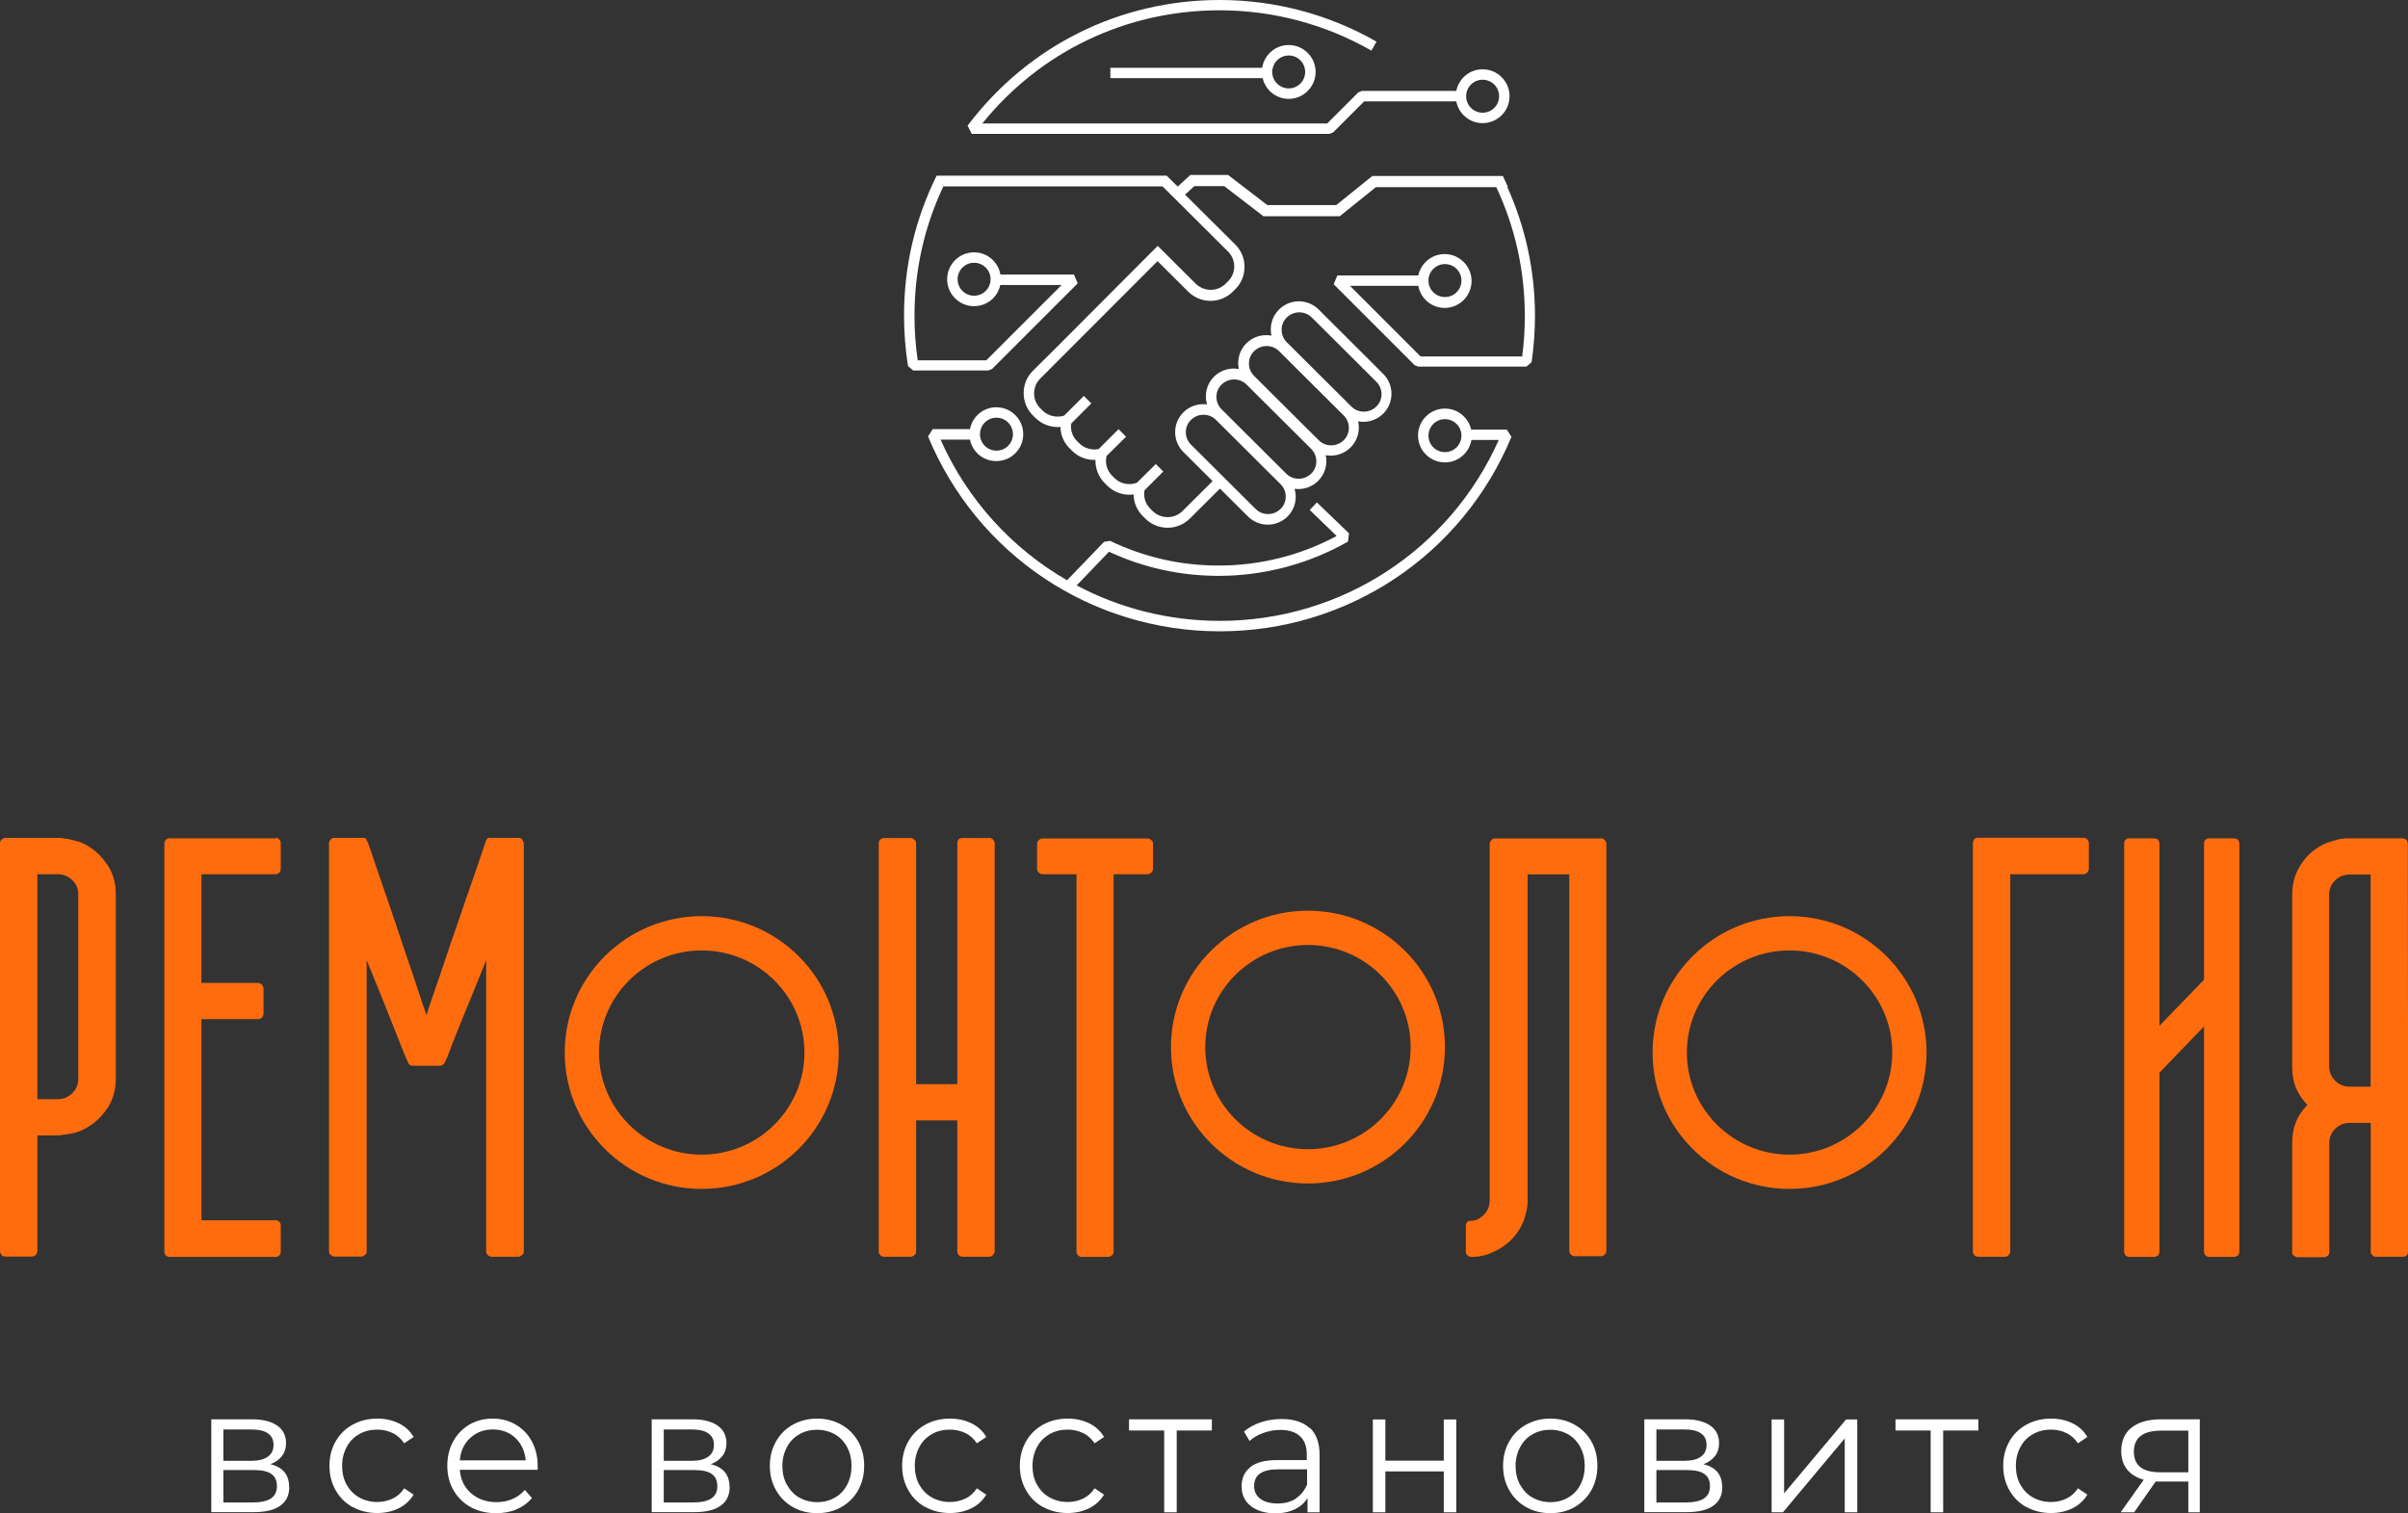 <?xml version="1.0" encoding="UTF-8"?> <svg xmlns="http://www.w3.org/2000/svg" id="a" data-name="Layer 1" viewBox="0 0 163.65 102.85"><rect x="0" y="0" width="163.65" height="102.85" fill="#333333" stroke="none"/><g><path d="M5.32,57.2l-.57-.15c-.1-.03-.21-.04-.3-.05-.1,0-.2-.02-.3-.05H.33c-.08.01-.16.06-.23.13-.07.06-.1.15-.1.25v27.7c0,.08.03.16.1.27.08.08.17.11.27.11h1.78c.1,0,.2-.04.27-.11s.12-.16.12-.27v-7.86h1.39c.13,0,.2,0,.22-.02.22-.03.43-.05.62-.09.19-.03.37-.08.56-.14.73-.28,1.34-.74,1.82-1.39.48-.62.72-1.35.72-2.2v-12.57c0-.84-.24-1.56-.72-2.18-.48-.65-1.09-1.11-1.82-1.39ZM5.32,73.34c0,.38-.14.7-.41.97-.27.27-.6.4-.98.4h-1.39v-15.29h1.39c.38,0,.7.13.98.4.27.27.41.58.41.95v12.57Z" style="fill: #ff6c0e; stroke-width: 0px;"></path><path d="M18.73,56.98h-7.21c-.12,0-.2.04-.25.11-.07.06-.1.15-.1.25v27.72c0,.11.03.2.1.27.07.06.15.1.25.1h7.21c.1,0,.19-.03.25-.1.07-.06.1-.15.1-.27v-1.75c0-.11-.03-.2-.1-.27-.07-.06-.15-.1-.25-.1h-5.04v-13.67h3.83c.12,0,.21-.03.27-.1.08-.09.12-.18.12-.28v-1.71c0-.08-.04-.16-.12-.27-.07-.06-.16-.1-.27-.1h-3.83v-7.39h5.04c.1,0,.19-.04.25-.11.07-.06.1-.15.1-.27v-1.73c0-.1-.03-.18-.1-.25-.07-.08-.15-.11-.25-.11Z" style="fill: #ff6c0e; stroke-width: 0px;"></path><path d="M35.5,57.05c-.07-.06-.15-.1-.25-.1h-1.99c-.08,0-.14.03-.18.1-.04.05-.07.13-.1.23,0,.01-.06.18-.17.51-.11.33-.26.76-.44,1.29-.18.53-.39,1.14-.63,1.82-.23.68-.48,1.38-.72,2.09-.25.71-.49,1.41-.72,2.11-.23.7-.45,1.32-.64,1.88-.19.56-.35,1.02-.47,1.38-.12.36-.19.57-.21.64-.01-.05-.08-.26-.21-.62-.12-.36-.28-.82-.46-1.38-.18-.56-.39-1.18-.63-1.87-.23-.69-.47-1.39-.71-2.11-.24-.72-.48-1.41-.71-2.1-.23-.68-.44-1.29-.63-1.82-.18-.53-.33-.96-.44-1.3s-.17-.51-.19-.52c-.04-.1-.08-.18-.11-.24-.03-.06-.09-.09-.17-.09h-1.99c-.1,0-.19.03-.25.1-.08.1-.12.2-.12.28v27.72c0,.11.04.2.12.25.08.08.17.11.27.11h1.78c.1,0,.2-.04.27-.11.08-.05.12-.13.12-.25v-19.79l1.04,2.56c.14.35.29.72.43,1.08s.29.73.43,1.08c.14.35.28.69.4,1.01.12.32.24.6.34.84l.18.4s.02.03.02.06l.06.06c.07.06.16.09.27.09h1.76c.12,0,.21-.03.27-.09l.1-.11.18-.4c.09-.24.2-.52.32-.84.12-.32.26-.65.4-1.01.14-.35.29-.72.44-1.08.15-.37.3-.73.44-1.08l1.04-2.56v19.79c0,.11.04.2.12.25.08.08.17.11.27.11h1.78c.1,0,.19-.04.25-.11.09-.05.14-.13.14-.25v-27.72c0-.06-.01-.11-.04-.15-.03-.04-.05-.08-.08-.13Z" style="fill: #ff6c0e; stroke-width: 0px;"></path><path d="M67.21,56.96h-1.78c-.25,0-.37.12-.37.36v16.37h-2.8v-16.37c0-.1-.04-.18-.12-.25-.08-.08-.17-.11-.27-.11h-1.78c-.1,0-.2.04-.27.11-.07.06-.1.15-.1.25v27.74c0,.1.03.18.1.25.08.08.17.11.27.11h1.78c.1,0,.2-.04.27-.11.08-.05.12-.13.12-.25v-8.91h2.8v8.91c0,.1.03.18.1.25.08.08.17.11.27.11h1.78c.1,0,.19-.03.25-.1.08-.08.12-.15.14-.23v-27.82c-.01-.08-.06-.15-.14-.23-.07-.06-.15-.1-.25-.1Z" style="fill: #ff6c0e; stroke-width: 0px;"></path><path d="M78.24,59.31c.08-.08.12-.16.12-.26v-1.71c0-.1-.04-.18-.12-.24-.08-.08-.17-.11-.27-.11h-7.1c-.1,0-.2.04-.27.11-.08.06-.12.14-.12.24v1.71c0,.1.04.19.12.26.08.08.17.11.27.11h2.29v25.65c0,.1.03.18.1.25.08.08.17.11.27.11h1.78c.1,0,.19-.04.25-.11.08-.05.12-.13.12-.25v-25.65h2.29c.1,0,.2-.04.27-.11Z" style="fill: #ff6c0e; stroke-width: 0px;"></path><path d="M108.78,56.99h-7.17c-.12,0-.2.04-.25.11v.02l-.1.11s-.02.05-.02.11v24.27c0,.38-.14.71-.43.99-.12.11-.25.21-.39.28-.14.07-.31.1-.49.1-.21.01-.31.14-.31.38v1.71c0,.1.03.18.1.25.07.06.14.1.22.11h.18c.4-.01.78-.09,1.13-.23l.02-.02c.52-.19.98-.48,1.39-.87.39-.38.68-.82.88-1.31.08-.22.14-.44.2-.67.05-.23.08-.47.08-.72v-22.18h2.83v25.58c0,.1.04.19.12.27.07.06.16.1.27.1h1.76c.1,0,.19-.03.25-.1.08-.08.12-.16.12-.27v-27.67c0-.09-.04-.17-.12-.25-.07-.08-.15-.11-.25-.11Z" style="fill: #ff6c0e; stroke-width: 0px;"></path><path d="M141.84,59.31c.08-.08.12-.16.12-.27v-1.73c0-.1-.04-.19-.12-.27-.07-.06-.15-.1-.25-.1h-7.14c-.12,0-.21.03-.27.1-.07.1-.1.19-.1.27v27.76c0,.06.03.15.1.25.07.06.16.1.27.1h1.78c.12,0,.21-.03.27-.1.08-.08.12-.16.12-.25v-25.65h4.97c.1,0,.19-.04.25-.11Z" style="fill: #ff6c0e; stroke-width: 0px;"></path><path d="M151.82,56.98h-1.68c-.1,0-.19.03-.25.09-.07.06-.1.15-.1.27v9.25l-3.03,3.13v-12.38c0-.08-.03-.16-.1-.27-.1-.06-.2-.09-.27-.09h-1.68c-.1,0-.19.03-.25.09-.07.06-.1.15-.1.27v27.72c0,.11.03.2.1.27.07.06.15.1.25.1h1.68c.08,0,.17-.03.27-.1.07-.1.1-.19.1-.27v-12.15l3.03-3.15v15.3c0,.11.03.2.1.27.07.06.15.1.25.1h1.68c.08,0,.17-.03.27-.1.07-.1.1-.19.1-.27v-27.72c0-.08-.03-.16-.1-.27-.1-.06-.2-.09-.27-.09Z" style="fill: #ff6c0e; stroke-width: 0px;"></path><path d="M163.63,57.36c0-.13-.03-.22-.08-.27-.08-.06-.16-.1-.25-.11h-3.83c-.1.01-.21.02-.3.03-.1,0-.19.02-.28.05l-.59.17c-.73.25-1.34.71-1.82,1.37-.47.65-.7,1.38-.7,2.2v11.7c0,.54.08,1.02.25,1.42.09.22.2.42.33.62s.28.38.45.56c-.17.18-.32.36-.45.55s-.24.4-.33.63c-.17.41-.25.87-.25,1.4v7.44c0,.1.04.18.12.23.07.06.15.1.25.1h1.8c.07,0,.15-.03.25-.1.07-.06.1-.15.1-.27v-7.41c0-.37.14-.68.41-.95s.61-.4,1-.4h1.41v8.77c0,.11.05.2.14.25.05.05.13.08.23.08h1.8c.12,0,.21-.03.27-.1.07-.06.1-.15.1-.25l-.02-27.72ZM161.11,73.86h-1.41c-.39,0-.72-.13-1-.4-.27-.28-.41-.6-.41-.97v-11.7c0-.37.14-.68.41-.95s.61-.4,1-.4h1.41v14.41Z" style="fill: #ff6c0e; stroke-width: 0px;"></path><path d="M57,71.54c0-5.12-4.17-9.27-9.31-9.27s-9.31,4.15-9.31,9.27,4.17,9.27,9.31,9.27,9.31-4.15,9.31-9.27ZM40.71,71.54c0-3.83,3.13-6.94,6.98-6.94s6.98,3.11,6.98,6.94-3.13,6.94-6.98,6.94-6.98-3.11-6.98-6.94Z" style="fill: #ff6c0e; stroke-width: 0px;"></path><path d="M98.2,71.17c0-5.12-4.17-9.27-9.31-9.27s-9.31,4.15-9.31,9.27,4.17,9.27,9.31,9.27,9.31-4.15,9.31-9.27ZM81.91,71.17c0-3.83,3.13-6.94,6.98-6.94s6.98,3.11,6.98,6.94-3.13,6.94-6.98,6.94-6.98-3.11-6.98-6.94Z" style="fill: #ff6c0e; stroke-width: 0px;"></path><path d="M121.62,62.27c-5.14,0-9.31,4.15-9.31,9.27s4.17,9.27,9.31,9.27,9.31-4.15,9.31-9.27-4.17-9.27-9.31-9.27ZM121.62,78.48c-3.85,0-6.98-3.11-6.98-6.94s3.13-6.94,6.98-6.94,6.98,3.11,6.98,6.94-3.13,6.94-6.98,6.94Z" style="fill: #ff6c0e; stroke-width: 0px;"></path></g><path d="M90.35,9.1l.25-.1,2.11-2.11h6.26c.16.84.9,1.48,1.79,1.48,1.01,0,1.83-.82,1.83-1.83s-.82-1.83-1.83-1.83c-.89,0-1.62.63-1.79,1.47h-6.41l-.25.1-2.11,2.11h-23.44c3.96-4.9,9.8-7.69,16.13-7.69,3.62,0,7.19.95,10.31,2.74l.35-.61c-3.23-1.85-6.91-2.83-10.66-2.83-6.79,0-13.03,3.11-17.13,8.54l.28.56h24.3ZM100.76,5.42c.62,0,1.12.5,1.12,1.12s-.5,1.12-1.12,1.12-1.12-.5-1.12-1.12.5-1.12,1.12-1.12ZM99.98,29.19c-.19-.81-.91-1.42-1.78-1.42-1.01,0-1.83.82-1.83,1.83s.82,1.83,1.83,1.83c.91,0,1.66-.67,1.8-1.53h1.86c-3.34,7.49-10.72,12.3-18.96,12.3-3.48,0-6.8-.86-9.73-2.41l2.2-2.29c2.34,1.09,4.85,1.64,7.46,1.64,3.08,0,6.12-.81,8.78-2.33l.07-.56-2.18-2.1-.49.51,1.83,1.77c-2.45,1.32-5.22,2.01-8.02,2.01-2.59,0-5.07-.57-7.38-1.68l-.41.07-2.51,2.61c-3.73-2.15-6.77-5.45-8.6-9.56h2c.17.84.9,1.46,1.79,1.46,1.01,0,1.83-.82,1.83-1.83s-.82-1.83-1.83-1.83c-.89,0-1.63.64-1.79,1.49h-2.53l-.32.49c3.33,8.05,11.12,13.25,19.83,13.25s16.48-5.19,19.82-13.22l-.32-.49h-2.41ZM98.2,30.73c-.62,0-1.12-.5-1.12-1.12s.5-1.12,1.12-1.12,1.12.5,1.12,1.12-.5,1.12-1.12,1.12ZM67.72,28.39c.62,0,1.12.5,1.12,1.12s-.5,1.12-1.12,1.12-1.12-.5-1.12-1.12.5-1.12,1.12-1.12ZM85.78,4.61c-.29,0-.69,0-1.24,0h-9.08s0,.7,0,.7c0,0,8.38,0,10.35,0,.19.81.91,1.41,1.77,1.41,1.01,0,1.83-.82,1.83-1.83s-.82-1.83-1.83-1.83c-.91,0-1.66.67-1.8,1.54ZM86.48,4.7c.09-.53.55-.93,1.1-.93.62,0,1.12.5,1.12,1.12s-.5,1.12-1.12,1.12c-.56,0-1.03-.42-1.11-.96-.03-.18,0-.36,0-.36ZM102.47,12.68h0l-.14-.3s-.03-.07-.05-.1h0s-.14-.32-.14-.32h-8.87l-2.46,1.98h-4.68l-2.67-2.05h-2.56l-.86.79-.75-.74h-15.64,0s0,.01,0,.01c-1.47,2.97-2.21,6.16-2.21,9.5,0,1.15.09,2.31.27,3.43l.35.3h5.11l.25-.1,5.82-5.82-.25-.6h-5c-.15-.86-.89-1.51-1.79-1.51-1.01,0-1.83.82-1.83,1.83s.82,1.83,1.83,1.83c.88,0,1.61-.62,1.78-1.44h4.17l-5.12,5.12h-4.66c-.15-1-.22-2.01-.22-3.03,0-3.08.66-6.03,1.96-8.79h14.9l4.45,4.43c.27.27.42.63.42,1.01s-.15.74-.42,1.01l-.16.16c-.56.56-1.47.56-2.04,0l-2.58-2.57-.23.23h0s-5.67,5.69-5.67,5.69l-.64.64-.72.72-1.22,1.21c-.41.4-.63.94-.63,1.52s.22,1.11.63,1.52l.16.16c.45.45,1.09.67,1.71.62.01.54.23,1.07.63,1.46l.16.16c.42.42.99.64,1.59.62-.02.58.21,1.16.63,1.58l.16.16c.48.48,1.14.69,1.8.61.01.55.23,1.08.63,1.47l.16.16c.42.42.97.63,1.52.63s1.1-.21,1.52-.63l2.04-2.03,1.9,1.89c.37.37.86.56,1.35.56s.98-.19,1.35-.56c.51-.51.66-1.23.47-1.88.09.01.17.02.26.02.49,0,.98-.19,1.35-.56.47-.47.64-1.13.51-1.74.11.02.23.03.34.03.49,0,.98-.19,1.35-.56.48-.48.65-1.15.51-1.77.12.02.24.03.36.03.49,0,.98-.19,1.35-.56h0c.74-.74.74-1.95,0-2.69l-.36-.36-.72-.72-3.31-3.3c-.37-.37-.86-.56-1.35-.56s-.98.19-1.35.56c-.48.48-.65,1.15-.51,1.77-.12-.02-.24-.03-.36-.03-.49,0-.98.19-1.35.56-.47.47-.64,1.13-.51,1.74-.11-.02-.23-.03-.34-.03-.49,0-.98.19-1.35.56-.51.51-.66,1.23-.47,1.88-.09-.01-.17-.02-.26-.02-.49,0-.98.19-1.35.56-.74.74-.74,1.95,0,2.69l1.99,1.98-2.04,2.03c-.56.56-1.47.56-2.04,0l-.16-.16c-.33-.33-.47-.79-.39-1.24l1.28-1.28-.51-.51-1.28,1.27c-.53.2-1.13.08-1.53-.32l-.16-.16c-.35-.35-.49-.85-.38-1.33l1.33-1.32-.51-.51-1.35,1.35c-.47.1-.97-.05-1.31-.38l-.16-.16c-.32-.31-.46-.75-.4-1.19l1.37-1.37-.51-.51-1.34,1.34c-.51.16-1.08.03-1.46-.34l-.16-.16c-.27-.27-.42-.63-.42-1.01s.15-.74.42-1.01l7.97-7.98,2.08,2.07c.42.42.97.63,1.52.63s1.1-.21,1.52-.63l.16-.16c.41-.4.63-.94.63-1.52s-.22-1.11-.63-1.52l-3.41-3.39.63-.58h2.03l2.67,2.05h5.18l2.46-1.98h8.18c1.29,2.75,1.94,5.7,1.94,8.77,0,.92-.06,1.84-.18,2.74h-6.9l-4.8-4.8h4.64c.15.85.9,1.5,1.79,1.5,1.01,0,1.83-.82,1.83-1.83s-.82-1.83-1.83-1.83c-.88,0-1.61.62-1.79,1.45h-5.5l-.25.6,5.5,5.5.25.1h7.35l.35-.3c.15-1.03.23-2.09.23-3.14,0-3.06-.64-6.01-1.88-8.77ZM66.2,20.1c-.62,0-1.12-.5-1.12-1.12s.5-1.12,1.12-1.12,1.12.5,1.12,1.12-.5,1.12-1.12,1.12ZM87.45,21.58c.22-.22.53-.35.85-.35s.62.12.85.35l3.47,3.45v.05h.05l.87.87c.22.22.35.52.35.84s-.12.62-.35.84c-.22.22-.53.35-.85.35s-.62-.12-.85-.35l-4.39-4.37c-.22-.22-.35-.52-.35-.84s.12-.62.35-.84ZM85.23,23.87c.22-.22.53-.35.85-.35s.62.12.85.35l4.39,4.37c.22.22.35.52.35.84s-.12.62-.35.84c-.22.22-.53.35-.85.35s-.62-.12-.85-.35l-4.39-4.37c-.22-.22-.35-.52-.35-.84s.12-.62.35-.84ZM83.02,26.14c.22-.22.53-.35.85-.35s.62.12.85.35l4.39,4.37c.22.22.35.52.35.84s-.12.62-.35.84c-.22.22-.53.35-.85.35s-.62-.12-.85-.35l-4.39-4.37c-.22-.22-.35-.52-.35-.84s.12-.62.35-.84ZM80.94,30.22c-.22-.22-.35-.52-.35-.84s.12-.62.35-.84c.22-.22.53-.35.85-.35s.62.12.85.35l4.39,4.37c.22.22.35.52.35.84s-.12.62-.35.84c-.22.22-.53.35-.85.35s-.62-.12-.85-.35l-4.39-4.37ZM98.2,17.95c.62,0,1.12.5,1.12,1.12s-.5,1.12-1.12,1.12-1.12-.5-1.12-1.12.5-1.12,1.12-1.12Z" style="fill: #fff; stroke-width: 0px;"></path><g><path d="M19.66,101.07c0,.55-.2.98-.61,1.27-.41.3-1.02.44-1.82.44h-2.87v-6.31h2.78c.72,0,1.28.14,1.69.42.41.28.61.68.61,1.2,0,.34-.09.64-.28.88s-.45.43-.79.55c.86.2,1.28.72,1.28,1.55ZM15.18,99.29h1.9c.49,0,.86-.09,1.12-.28.26-.18.39-.45.39-.8s-.13-.62-.39-.79c-.26-.18-.63-.26-1.12-.26h-1.9v2.14ZM18.41,101.85c.27-.18.41-.45.41-.83s-.12-.65-.37-.83c-.25-.18-.64-.27-1.18-.27h-2.09v2.2h2c.54,0,.95-.09,1.22-.26Z" style="fill: #fff; stroke-width: 0px;"></path><path d="M23.97,102.44c-.49-.27-.88-.65-1.16-1.15-.28-.49-.42-1.05-.42-1.66s.14-1.17.42-1.66c.28-.49.67-.87,1.16-1.14.49-.27,1.05-.41,1.67-.41.54,0,1.03.11,1.46.32.43.21.77.52,1.01.93l-.64.43c-.21-.31-.47-.55-.79-.7s-.67-.23-1.04-.23c-.46,0-.87.1-1.23.31-.36.2-.65.49-.85.87-.2.38-.31.8-.31,1.28s.1.92.31,1.29.49.66.85.86c.36.2.77.31,1.23.31.38,0,.72-.08,1.04-.23s.58-.38.79-.7l.64.43c-.25.41-.59.72-1.02.93-.43.21-.92.32-1.45.32-.62,0-1.18-.14-1.67-.41Z" style="fill: #fff; stroke-width: 0px;"></path><path d="M36.53,99.9h-5.28c.05.66.3,1.19.76,1.59s1.03.61,1.73.61c.39,0,.75-.07,1.08-.21.33-.14.61-.35.85-.62l.48.55c-.28.34-.63.59-1.05.77s-.88.26-1.39.26c-.65,0-1.22-.14-1.72-.41-.5-.28-.89-.66-1.17-1.15-.28-.49-.42-1.04-.42-1.66s.13-1.17.4-1.66c.27-.49.64-.87,1.1-1.14.47-.27.99-.41,1.58-.41s1.11.14,1.57.41c.46.27.83.65,1.09,1.13.26.48.4,1.04.4,1.66v.26ZM31.95,97.74c-.41.39-.65.89-.7,1.52h4.48c-.06-.62-.29-1.13-.7-1.52-.41-.39-.93-.58-1.54-.58s-1.12.19-1.53.58Z" style="fill: #fff; stroke-width: 0px;"></path><path d="M49.59,101.07c0,.55-.2.98-.61,1.27-.41.3-1.02.44-1.82.44h-2.87v-6.31h2.78c.72,0,1.28.14,1.69.42.41.28.61.68.61,1.2,0,.34-.09.64-.28.88s-.45.43-.79.55c.86.2,1.28.72,1.28,1.55ZM45.11,99.29h1.9c.49,0,.86-.09,1.12-.28.26-.18.39-.45.39-.8s-.13-.62-.39-.79c-.26-.18-.63-.26-1.12-.26h-1.9v2.14ZM48.34,101.85c.27-.18.41-.45.41-.83s-.12-.65-.37-.83c-.25-.18-.64-.27-1.18-.27h-2.09v2.2h2c.54,0,.95-.09,1.22-.26Z" style="fill: #fff; stroke-width: 0px;"></path><path d="M53.89,102.44c-.49-.28-.87-.66-1.15-1.15-.28-.49-.42-1.04-.42-1.66s.14-1.17.42-1.66c.28-.49.66-.87,1.15-1.14.49-.27,1.04-.41,1.64-.41s1.16.14,1.64.41c.49.27.87.65,1.15,1.14.28.49.41,1.04.41,1.66s-.14,1.17-.41,1.66-.66.87-1.15,1.15c-.49.28-1.04.41-1.64.41s-1.16-.14-1.64-.41ZM56.74,101.79c.36-.2.63-.49.83-.87.2-.38.3-.8.3-1.28s-.1-.91-.3-1.28c-.2-.38-.48-.67-.83-.87-.36-.2-.76-.31-1.21-.31s-.85.1-1.21.31c-.36.2-.64.49-.84.87-.2.38-.31.8-.31,1.28s.1.91.31,1.28.48.67.84.87.76.31,1.21.31.85-.1,1.21-.31Z" style="fill: #fff; stroke-width: 0px;"></path><path d="M62.89,102.44c-.49-.27-.88-.65-1.16-1.15-.28-.49-.42-1.05-.42-1.66s.14-1.17.42-1.66c.28-.49.67-.87,1.16-1.14.49-.27,1.05-.41,1.67-.41.54,0,1.03.11,1.46.32.43.21.77.52,1.01.93l-.64.43c-.21-.31-.47-.55-.79-.7s-.67-.23-1.04-.23c-.46,0-.87.1-1.23.31-.36.2-.65.49-.85.87-.2.38-.31.8-.31,1.28s.1.92.31,1.29.49.66.85.86c.36.2.77.31,1.23.31.38,0,.72-.08,1.04-.23s.58-.38.79-.7l.64.43c-.25.41-.59.72-1.02.93-.43.21-.92.32-1.45.32-.62,0-1.18-.14-1.67-.41Z" style="fill: #fff; stroke-width: 0px;"></path><path d="M70.89,102.44c-.49-.27-.88-.65-1.16-1.15-.28-.49-.42-1.05-.42-1.66s.14-1.17.42-1.66c.28-.49.67-.87,1.16-1.14.49-.27,1.05-.41,1.67-.41.54,0,1.03.11,1.46.32.43.21.77.52,1.01.93l-.64.43c-.21-.31-.47-.55-.79-.7s-.67-.23-1.04-.23c-.46,0-.87.1-1.23.31-.36.2-.65.49-.85.87-.2.38-.31.8-.31,1.28s.1.92.31,1.29.49.66.85.86c.36.2.77.31,1.23.31.38,0,.72-.08,1.04-.23s.58-.38.79-.7l.64.43c-.25.41-.59.72-1.02.93-.43.21-.92.32-1.45.32-.62,0-1.18-.14-1.67-.41Z" style="fill: #fff; stroke-width: 0px;"></path><path d="M82.36,97.23h-2.39v5.56h-.85v-5.56h-2.39v-.76h5.63v.76Z" style="fill: #fff; stroke-width: 0px;"></path><path d="M89.02,97.05c.44.41.66,1.02.66,1.83v3.91h-.82v-.98c-.19.33-.47.58-.85.77-.37.18-.81.28-1.33.28-.7,0-1.26-.17-1.68-.5s-.62-.78-.62-1.33.19-.97.58-1.3c.39-.33,1.01-.49,1.85-.49h2v-.38c0-.54-.15-.96-.46-1.24-.3-.28-.75-.43-1.33-.43-.4,0-.78.07-1.15.2s-.68.31-.95.55l-.38-.64c.32-.27.7-.48,1.15-.63.45-.15.92-.22,1.42-.22.82,0,1.46.21,1.9.62ZM88.06,101.85c.34-.22.6-.54.77-.95v-1.03h-1.98c-1.08,0-1.62.38-1.62,1.13,0,.37.14.66.42.87.28.21.67.32,1.18.32s.89-.11,1.24-.33Z" style="fill: #fff; stroke-width: 0px;"></path><path d="M93.3,96.48h.85v2.8h3.97v-2.8h.85v6.31h-.85v-2.78h-3.97v2.78h-.85v-6.31Z" style="fill: #fff; stroke-width: 0px;"></path><path d="M103.72,102.44c-.49-.28-.87-.66-1.15-1.15s-.42-1.04-.42-1.66.14-1.17.42-1.66c.28-.49.66-.87,1.15-1.14.49-.27,1.04-.41,1.64-.41s1.16.14,1.64.41c.49.27.87.65,1.15,1.14.28.49.41,1.04.41,1.66s-.14,1.17-.41,1.66c-.28.49-.66.87-1.15,1.15-.49.28-1.04.41-1.64.41s-1.16-.14-1.64-.41ZM106.57,101.79c.36-.2.63-.49.83-.87s.3-.8.3-1.28-.1-.91-.3-1.28c-.2-.38-.48-.67-.83-.87-.36-.2-.76-.31-1.21-.31s-.85.1-1.21.31c-.36.2-.64.49-.84.87-.2.38-.31.8-.31,1.28s.1.91.31,1.28.48.67.84.87c.36.2.76.31,1.21.31s.85-.1,1.21-.31Z" style="fill: #fff; stroke-width: 0px;"></path><path d="M117.05,101.07c0,.55-.2.98-.61,1.27-.41.3-1.02.44-1.82.44h-2.87v-6.31h2.78c.72,0,1.28.14,1.69.42.41.28.61.68.61,1.2,0,.34-.09.64-.28.88-.19.24-.45.43-.79.55.86.2,1.28.72,1.28,1.55ZM112.57,99.29h1.9c.49,0,.86-.09,1.12-.28.26-.18.39-.45.39-.8s-.13-.62-.39-.79c-.26-.18-.63-.26-1.12-.26h-1.9v2.14ZM115.8,101.85c.27-.18.41-.45.41-.83s-.12-.65-.37-.83c-.25-.18-.64-.27-1.18-.27h-2.09v2.2h2c.54,0,.95-.09,1.22-.26Z" style="fill: #fff; stroke-width: 0px;"></path><path d="M120.4,96.48h.85v5.02l4.21-5.02h.76v6.31h-.85v-5.02l-4.2,5.02h-.77v-6.31Z" style="fill: #fff; stroke-width: 0px;"></path><path d="M134.45,97.23h-2.39v5.56h-.85v-5.56h-2.39v-.76h5.63v.76Z" style="fill: #fff; stroke-width: 0px;"></path><path d="M137.72,102.44c-.49-.27-.88-.65-1.16-1.15-.28-.49-.42-1.05-.42-1.66s.14-1.17.42-1.66c.28-.49.67-.87,1.16-1.14.49-.27,1.05-.41,1.67-.41.54,0,1.03.11,1.46.32.43.21.77.52,1.01.93l-.64.43c-.21-.31-.47-.55-.79-.7-.32-.16-.67-.23-1.04-.23-.46,0-.87.1-1.23.31-.36.2-.65.49-.85.87-.2.38-.31.8-.31,1.28s.1.92.31,1.29.49.66.85.86.77.31,1.23.31c.38,0,.72-.08,1.04-.23.32-.15.58-.38.79-.7l.64.43c-.25.41-.59.72-1.02.93-.43.21-.92.32-1.45.32-.62,0-1.18-.14-1.67-.41Z" style="fill: #fff; stroke-width: 0px;"></path><path d="M149.5,96.48v6.31h-.78v-2.09h-2.22l-1.46,2.09h-.92l1.57-2.21c-.49-.14-.86-.37-1.13-.7-.26-.33-.4-.74-.4-1.25,0-.7.24-1.24.72-1.61.48-.37,1.14-.55,1.97-.55h2.65ZM146.81,100.07h1.91v-2.83h-1.85c-1.23,0-1.85.48-1.85,1.43s.6,1.4,1.79,1.4Z" style="fill: #fff; stroke-width: 0px;"></path></g></svg> 